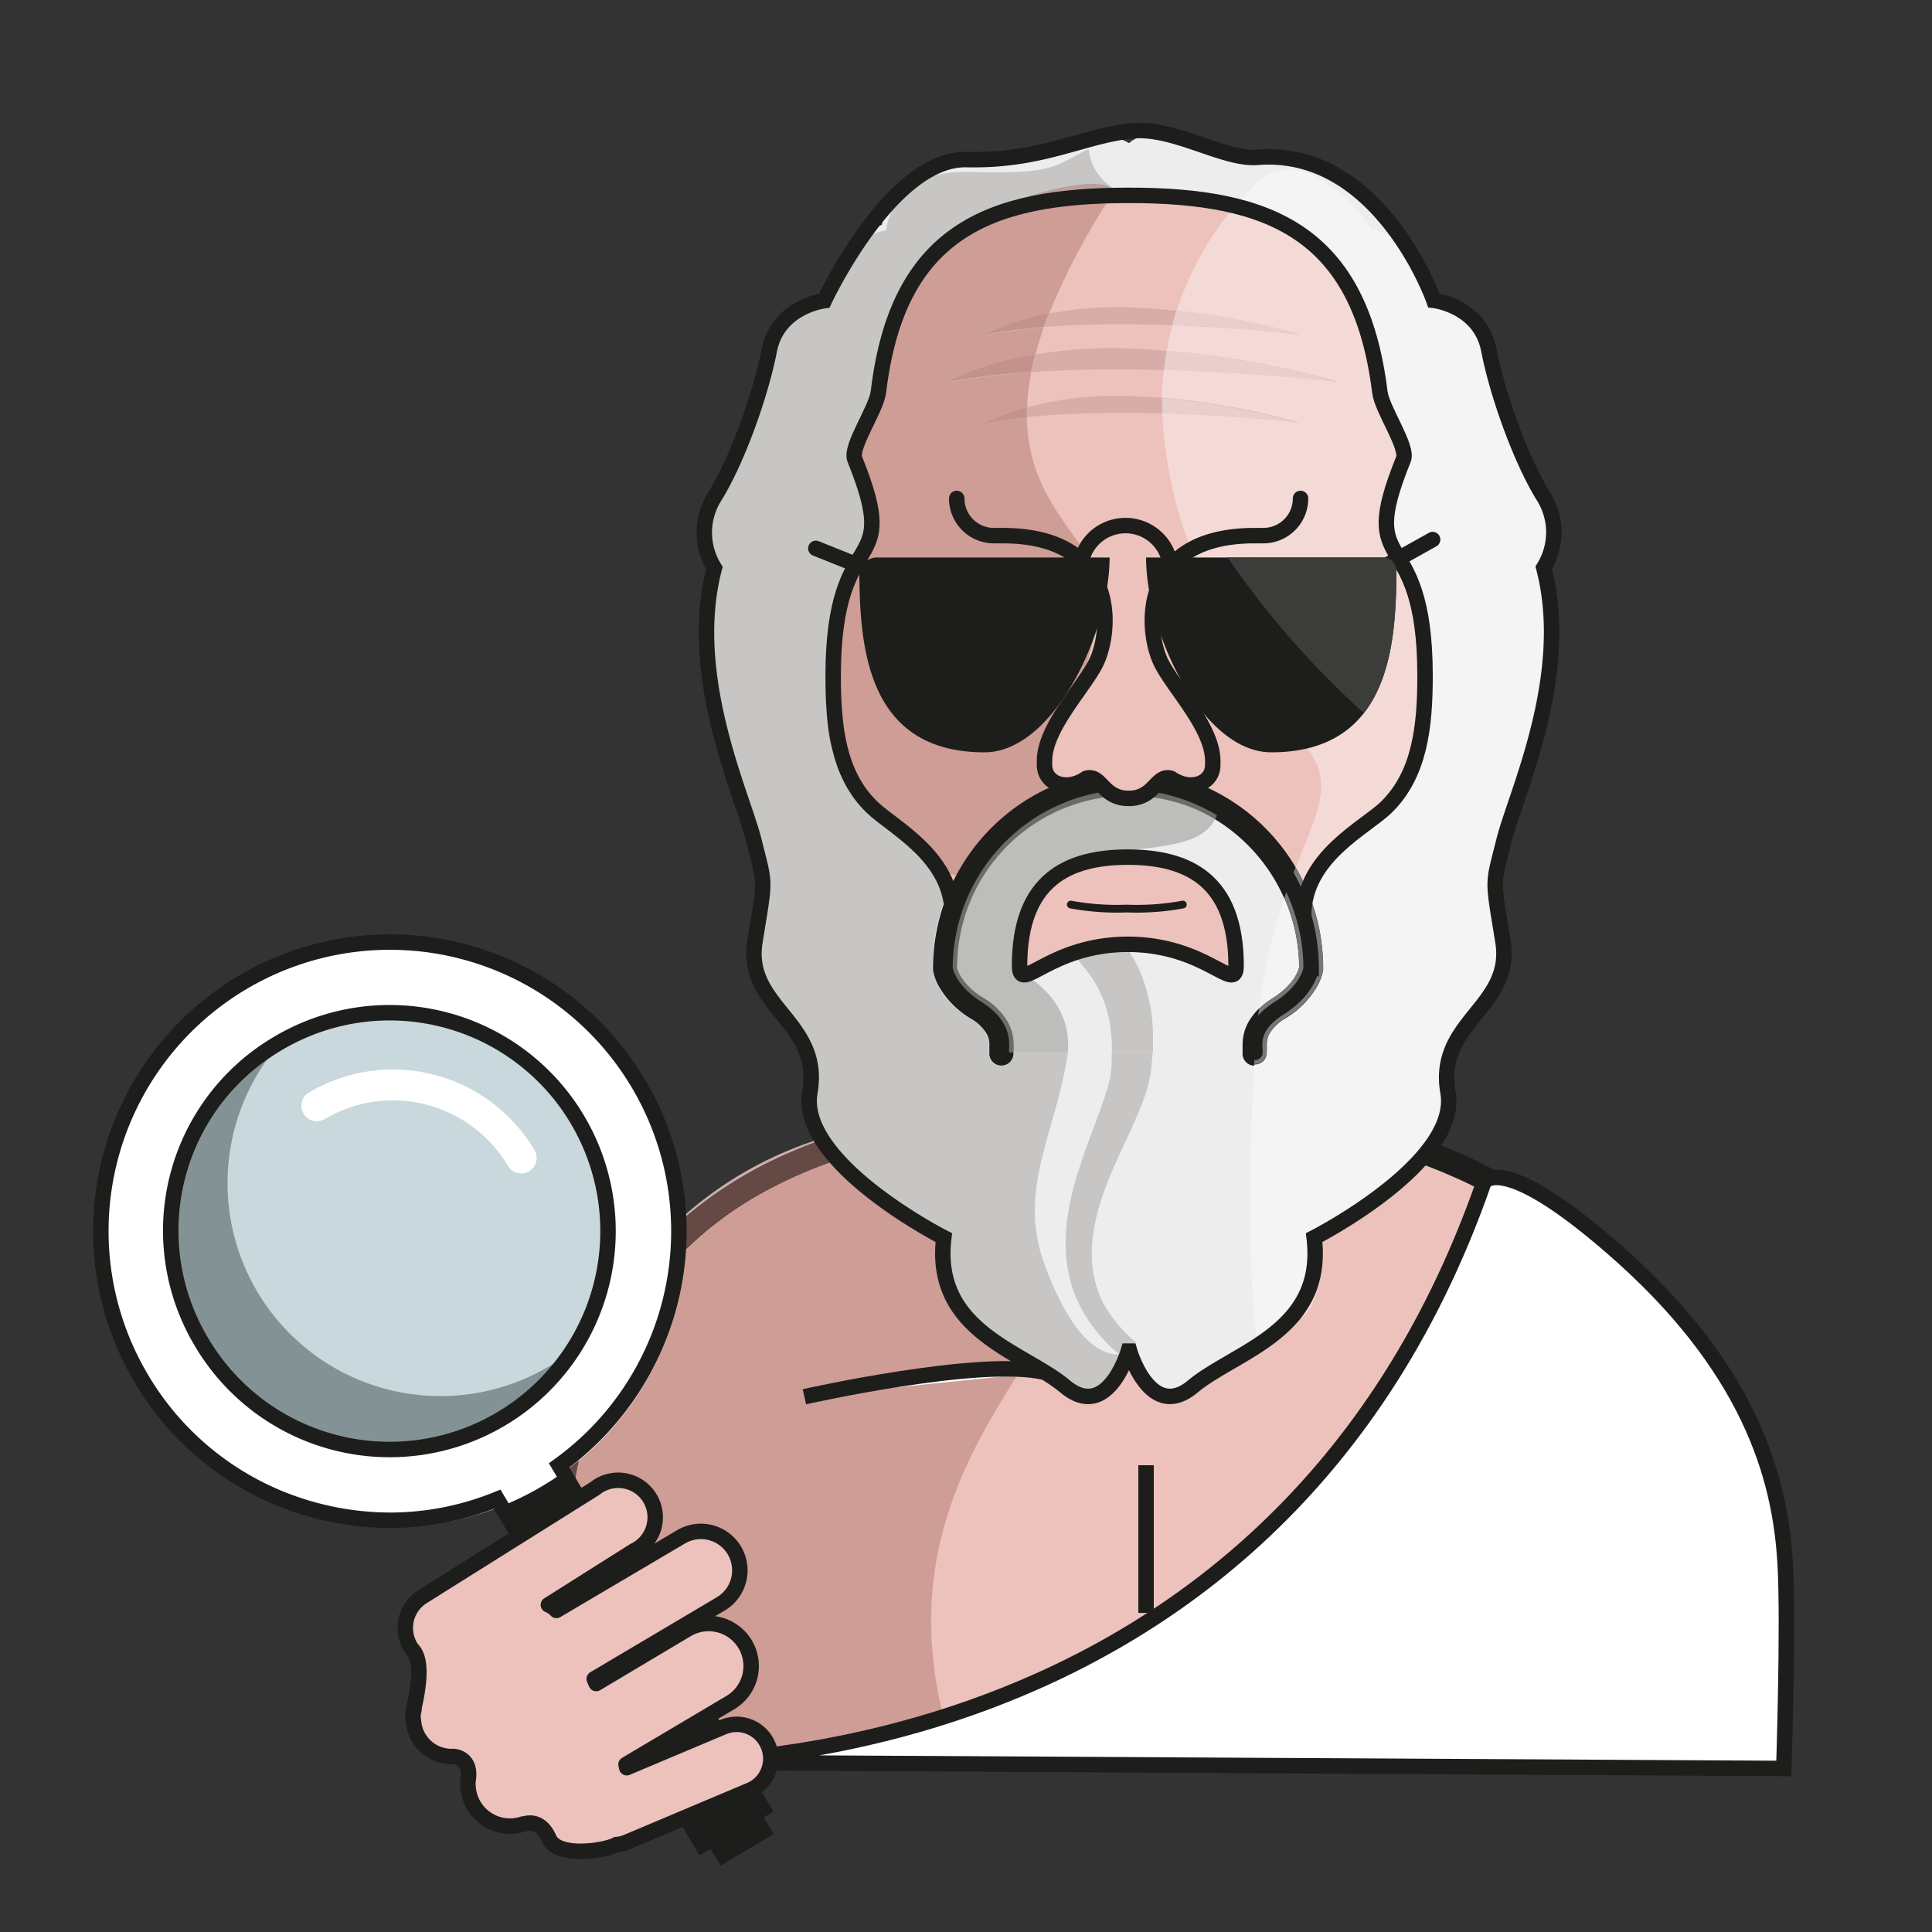 <svg xmlns="http://www.w3.org/2000/svg" width="250" height="250" viewBox="0 0 250 250"><rect x="0" y="0" width="250" height="250" fill="#333333" stroke="none"/><defs><style>.cls-1{fill:#edc2bc;}.cls-2{fill:#1d1e1b;}.cls-3{fill:#ce9d95;}.cls-4{fill:#c8afad;}.cls-5{fill:#654944;}.cls-6{fill:#ededed;}.cls-7{fill:#c6b0ac;}.cls-8{fill:#c7c6c5;}.cls-9{fill:#d8ada9;}.cls-10{fill:#bb9f9a;}.cls-11{fill:#c3928c;}.cls-12{fill:#fff;}.cls-13,.cls-19,.cls-24,.cls-26,.cls-28,.cls-29{fill:none;}.cls-13,.cls-19,.cls-24,.cls-28,.cls-29{stroke:#1d1e1b;}.cls-13,.cls-19,.cls-26{stroke-linecap:round;}.cls-13,.cls-19,.cls-24,.cls-26,.cls-28{stroke-miterlimit:10;}.cls-14{fill:#9d9d9c;}.cls-15{fill:#bdbdbb;}.cls-16{fill:#6b6b69;}.cls-17{fill:#b2a6a3;}.cls-18{fill:#b2b2b1;}.cls-19,.cls-28,.cls-29{stroke-width:2px;}.cls-20{fill:#f4dad7;}.cls-21{fill:#f4f4f4;}.cls-22{fill:#e9cfcc;}.cls-23{fill:#777776;}.cls-24{stroke-width:8px;}.cls-25{fill:#c8d8dc;}.cls-26{stroke:#fff;stroke-width:4px;}.cls-27{fill:#839295;}.cls-29{stroke-linejoin:round;}.cls-30{fill:#3c3c3b;}</style></defs><g id="Livello_2" data-name="Livello 2"><path class="cls-1" d="M70.8,228c0-41.24,0-84.55,74.67-84.55s74.68,43.31,74.68,84.55H70.8"/><path class="cls-2" d="M72.36,228c0-10.31,0-20.69,1.15-30.42a77,77,0,0,1,5-20.5,44.61,44.61,0,0,1,20.77-23c10.54-5.68,25.37-9.09,46.21-9.08,18.52,0,32.31,2.69,42.54,7.27a46.63,46.63,0,0,1,17.64,13.22c6.41,7.92,9.66,17.7,11.3,28.46s1.64,22.45,1.64,34h3.12c0-10.31,0-20.8-1.18-30.79a80.09,80.09,0,0,0-5.19-21.32,47.73,47.73,0,0,0-22.18-24.54c-11.16-6-26.52-9.46-47.69-9.46-18.81,0-33,2.72-43.81,7.55a49.7,49.7,0,0,0-18.78,14.1C76,172,72.6,182.37,70.92,193.44S69.24,216.35,69.24,228h3.12"/><path class="cls-3" d="M123.8,228H72.36c0-10.31,0-20.69,1.15-30.42.35-2.92.79-5.78,1.37-8.56a37.58,37.58,0,0,0,9-10.81,38.06,38.06,0,0,0,4.75-16.41A46.61,46.61,0,0,1,99.26,154a60.43,60.43,0,0,1,9.12-3.95c5.11,5.69,13.77,10.1,13.77,10.1a16.2,16.2,0,0,0-.13,2c0,7.61,5.68,11,10.76,13.94-6.84,11.13-17.83,26.6-9,51.78"/><path class="cls-4" d="M88.66,157.53c0-.12,0-.23,0-.35a48.43,48.43,0,0,1,17.64-9.86l.1.17q-2.46.88-4.72,1.9a53.11,53.11,0,0,0-13,8.14"/><path class="cls-5" d="M88.67,161.75c0-.7,0-1.39,0-2.09s0-1.42-.06-2.13a53.11,53.11,0,0,1,13-8.14q2.27-1,4.72-1.9a19,19,0,0,0,2,2.6A60.43,60.43,0,0,0,99.26,154a46.61,46.61,0,0,0-10.59,7.71M72.36,228H70.8c0-12.67,0-25.54,1.86-37.29.77-.54,1.51-1.1,2.23-1.69-.58,2.78-1,5.64-1.38,8.56-1.15,9.73-1.16,20.11-1.15,30.42"/><path class="cls-6" d="M146.18,18.43a6.53,6.53,0,0,1,6.94-.48c3.74,2.06,4.42,2.88,14.21,2.65s10.94,7.93,10.94,7.93c5.27.69,7.27,10.34,7.27,10.34s6,.69,7.11,6.42,4.13,14.22,7.11,19a8.71,8.71,0,0,1,0,9.18c3.67,14-3.67,29.35-5.15,35.32s-1.5,4.58-.13,13.07-8.71,10.32-7.11,19.49-17.32,18.81-17.32,18.81c1.48,12.15-10.2,14.67-15.7,19.26s-8.17-4.59-8.17-4.59H146s-2.67,9.18-8.17,4.59-17.18-7.11-15.7-19.26c0,0-18.93-9.63-17.33-18.81s-8.48-11-7.11-19.49,1.35-7.11-.13-13.07S88.77,87.49,92.44,73.5a8.71,8.71,0,0,1,0-9.18c3-4.81,6-13.3,7.11-19s7.11-6.42,7.11-6.42,2.18-9.09,7.45-9.78c0,0,1.23-7.48,11-8.48,9.33-1,10.46-.08,14.19-2.14a6.69,6.69,0,0,1,6.75,0h.16"/><path class="cls-7" d="M138,179.56l-.11-.09.11.09m2.84,1.18c3.08,0,4.77-4.58,5.13-5.65-.36,1.07-2,5.64-5.13,5.65m0,0h0"/><path class="cls-8" d="M140.81,180.74h0a4.67,4.67,0,0,1-2.82-1.18l-.11-.09,0,0a38.68,38.68,0,0,0-5.07-3.28c-5.08-3-10.76-6.33-10.76-13.94a16.2,16.2,0,0,1,.13-2s-8.66-4.41-13.77-10.1a19,19,0,0,1-2-2.6,9.47,9.47,0,0,1-1.65-5,7.27,7.27,0,0,1,.09-1.13,11.07,11.07,0,0,0,.18-1.92c0-7-7.41-9.39-7.42-16a9.65,9.65,0,0,1,.13-1.56,57,57,0,0,0,1-7.36c0-1.52-.38-2.65-1.14-5.71-1.18-4.8-6.17-15.69-6.16-27a32.41,32.41,0,0,1,1-8.27,9,9,0,0,1-1.33-4.65,8.47,8.47,0,0,1,1.33-4.53c3-4.81,6-13.3,7.11-19s7.11-6.42,7.11-6.42,2.75-8.49,8-9.18c0,0,.59-7.57,10-7.57h.42c1.42,0,2.65.05,3.74.05,6.4,0,7.61-.62,10.8-2.38a12.66,12.66,0,0,1,1.24-.6c.34,2.49,1.77,4.8,5.32,6.08H146c-.78,0-1.55,0-2.3,0,.64-1-.38-1.51-2.36-1.51-6.13,0-21.48,5-24.88,15.81a34.55,34.55,0,0,0-2.15,7.06c-1.16,3.85-2,6.77-2.6,8.83-.77,1.63-1.41,3.15-1.1,3.92,1.88,4.64,2.38,7.2,2.17,9v0c-1.22,3.19-5,8.79-5,14.84s-2.92,12.13,2.48,17.79a13.78,13.78,0,0,0,2.48,3.31,24.12,24.12,0,0,0,2.09,1.72,39.54,39.54,0,0,0,6.33,6,11.92,11.92,0,0,1,1.52,3.1,25.64,25.64,0,0,0-2,10.08v.1l0,.11a6.52,6.52,0,0,0,.84,2.23,11.7,11.7,0,0,0,4,4,5.7,5.7,0,0,1,2.11,2,2.75,2.75,0,0,1,.34,1.42c0,.3,0,.57,0,1a1.56,1.56,0,1,0,3.11,0h7.11c-1.58,10.52-6.58,17.71-3.05,27.33,3.69,10.1,7.46,11.72,9.5,11.72h.16l.63.52.53-.66c-.36,1.07-2,5.64-5.13,5.65h0"/><path class="cls-7" d="M146.08,174.92l0,0h.06l-.1,0"/><path class="cls-1" d="M168.69,118.52c0-7.7,8-11.41,10.71-14.08,4.36-4.26,5-10.55,5-17,0-20.26-9.07-12.5-2.8-28,.65-1.6-2.78-6.43-3.05-8.72C176,30.06,164.32,25.28,146.18,25.28H146c-18.15,0-29.86,4.78-32.33,25.42-.28,2.29-3.7,7.12-3.06,8.72,6.27,15.52-2.77,7.76-2.8,28,0,6.45.61,12.74,5,17,2.72,2.67,10.45,6.38,10.42,14.08h45.48"/><path class="cls-9" d="M127.48,43.29s6.65-3.79,18.33-3.53a95.55,95.55,0,0,1,22.42,3.53s-25-3-40.75,0"/><path class="cls-9" d="M127.48,54.76s6.65-3.8,18.33-3.53a95,95,0,0,1,22.42,3.53s-25-3-40.75,0"/><path class="cls-9" d="M122.51,49.45s8.28-4.71,22.8-4.38a118.54,118.54,0,0,1,27.88,4.38s-31.09-3.7-50.68,0"/><path class="cls-10" d="M116.48,39.61c3.4-10.85,18.75-15.81,24.88-15.81,2,0,3,.51,2.36,1.51-13.11.32-22.57,3.56-27.24,14.3M111.73,55.5c.59-2.06,1.44-5,2.6-8.83-.26,1.27-.47,2.61-.64,4a20.62,20.62,0,0,1-2,4.8m-1.42,45.63c-5.4-5.66-2.45-11.74-2.48-17.79s3.74-11.65,5-14.84v0c-.5,4.33-5,4.77-5,19,0,4.94.35,9.78,2.48,13.69m10.9,11a40,40,0,0,1-6.33-6,27.05,27.05,0,0,1,6.33,6"/><path class="cls-3" d="M123.68,113.27a6.38,6.38,0,0,1-2.47-1.11,27.05,27.05,0,0,0-6.33-6c-1.57-1.73-3.13-3.51-4.56-5v0c-2.13-3.91-2.48-8.75-2.48-13.69,0-14.2,4.47-14.64,5-19,1.19-3.2-2.17-9-2.17-9s.33-1.25,1.1-3.92a20.62,20.62,0,0,0,2-4.8c.17-1.42.38-2.76.64-4q.93-3.09,2.13-7a.64.64,0,0,1,0-.07c4.67-10.74,14.14-14,27.24-14.3a89.56,89.56,0,0,0-8.07,15.29,29.55,29.55,0,0,0-8.17,2.69,69.53,69.53,0,0,1,7.53-1c-.44,1.24-.8,2.43-1.1,3.56a38.26,38.26,0,0,0-11.4,3.57,92.61,92.61,0,0,1,10.88-1.31,29.44,29.44,0,0,0-.55,4.59,25.67,25.67,0,0,0-5.36,2c1.69-.31,3.48-.57,5.34-.76.19,13.29,11.32,17.11,9.45,25.14-3,12.88-4.69,16.72-5.9,22,0,.19-.08.37-.13.54a25.82,25.82,0,0,0-12.56,11.58"/><path class="cls-11" d="M127.48,43.29a29.55,29.55,0,0,1,8.17-2.69c-.23.59-.44,1.16-.64,1.72a69.53,69.53,0,0,0-7.53,1"/><path class="cls-11" d="M127.48,54.76a25,25,0,0,1,5.36-2c0,.43,0,.85,0,1.26-1.86.19-3.65.45-5.34.77"/><path class="cls-11" d="M122.51,49.45a38.26,38.26,0,0,1,11.4-3.57c-.2.78-.38,1.53-.52,2.26a92.61,92.61,0,0,0-10.88,1.31"/><path class="cls-12" d="M137.39,81.28a17.73,17.73,0,0,1-8,2c-4.82,0-6.34-2.22-6.34-2.22a7.68,7.68,0,0,1,6.34-3.59,10.71,10.71,0,0,1,8,3.82"/><path class="cls-13" d="M137.39,81.28a17.73,17.73,0,0,1-8,2c-4.82,0-6.34-2.22-6.34-2.22a7.68,7.68,0,0,1,6.34-3.59A10.71,10.71,0,0,1,137.39,81.28Z"/><path class="cls-13" d="M120.89,83.34s2.58,3.44,8.55,3.44,8.77-2.52,8.77-2.52"/><path class="cls-13" d="M138.13,77.65S132.07,69,123,75.3"/><path class="cls-2" d="M154.5,78.1l0,0a12.13,12.13,0,0,1,2.38-2.33,9.22,9.22,0,0,1,5.52-2,10.61,10.61,0,0,1,6.11,2.17.77.77,0,0,0,1.08-.19.78.78,0,0,0-.19-1.09,12.14,12.14,0,0,0-7-2.45,10.92,10.92,0,0,0-6.75,2.5,12.88,12.88,0,0,0-2.45,2.49.78.78,0,0,0,.19,1.09.79.79,0,0,0,1.09-.19"/><path class="cls-6" d="M162.39,136.18c0-1-.62-3.36,3.14-5.73s4.13-5.11,4.13-5.11a24.19,24.19,0,0,0-24.19-24.19h1a24.19,24.19,0,0,0-24.19,24.19s.37,2.74,4.13,5.11,3.14,4.74,3.14,5.73h32.88"/><path class="cls-2" d="M163.94,136.18c0-.39,0-.66,0-1a2.75,2.75,0,0,1,.34-1.42,5.7,5.7,0,0,1,2.11-2,11.7,11.7,0,0,0,4-4,6.52,6.52,0,0,0,.84-2.23l0-.11v-.1a25.75,25.75,0,0,0-25.75-25.75v3.12h1V99.59a25.75,25.75,0,0,0-25.75,25.75v.1l0,.11a6.52,6.52,0,0,0,.84,2.23,11.7,11.7,0,0,0,4,4,5.7,5.7,0,0,1,2.11,2,2.75,2.75,0,0,1,.34,1.42c0,.3,0,.57,0,1a1.56,1.56,0,1,0,3.11,0c0-.09,0-.47,0-1a6,6,0,0,0-.71-2.9,8.89,8.89,0,0,0-3.2-3.19,8.42,8.42,0,0,1-3-2.9,5.48,5.48,0,0,1-.41-.9l0-.2h0l-1.54.21h1.56a22.64,22.64,0,0,1,22.63-22.63V99.59h-1v3.12a22.64,22.64,0,0,1,22.63,22.63h1.56l-1.54-.21h0c-.07.25-.51,2.16-3.41,4a8.69,8.69,0,0,0-3.19,3.19,6,6,0,0,0-.72,2.9c0,.49,0,.87,0,1a1.56,1.56,0,1,0,3.11,0"/><path class="cls-14" d="M145.47,101.15c.17,0,.32,0,.48,0s.32,0,.48,0h-1"/><path class="cls-15" d="M138.17,136.18h-7.1c0-.09,0-.47,0-1a6,6,0,0,0-.71-2.9,8.89,8.89,0,0,0-3.2-3.19,8.42,8.42,0,0,1-3-2.9,5.48,5.48,0,0,1-.41-.9l0-.15A21.91,21.91,0,0,1,157.22,106a2.8,2.8,0,0,1-.32.56c-1.42,1.93-3.68,2.81-11.09,3.48s-8.6,3.21-11.32,5.4-1.91,10.71-1.91,10.71,6.22,3.1,5.59,10"/><path class="cls-16" d="M131.07,136.18h-1.56c0-1,.62-3.36-3.14-5.73s-4.13-5.11-4.13-5.11A24.18,24.18,0,0,1,146,101.17a27.76,27.76,0,0,1,11.73,3.29,6.78,6.78,0,0,1-.46,1.53,22.21,22.21,0,0,0-33.42,19.19l0,.15a5.48,5.48,0,0,0,.41.9,8.42,8.42,0,0,0,3,2.9,8.69,8.69,0,0,1,3.19,3.19,6,6,0,0,1,.72,2.9c0,.49,0,.87,0,1"/><path class="cls-12" d="M154.81,81.28a17.67,17.67,0,0,0,8,2c4.83,0,6.35-2.22,6.35-2.22a7.69,7.69,0,0,0-6.35-3.59,10.68,10.68,0,0,0-8,3.82"/><path class="cls-2" d="M154.81,81.28l-.39.68a18.48,18.48,0,0,0,8.41,2.09,10.82,10.82,0,0,0,5.37-1.21,4.86,4.86,0,0,0,1.62-1.35l.28-.4-.25-.43a8.42,8.42,0,0,0-1.73-2,8.07,8.07,0,0,0-5.29-2,11.08,11.08,0,0,0-6.38,2,10.55,10.55,0,0,0-2.26,2.08l-.54.7.77.45.39-.68.62.47,0,0a9.85,9.85,0,0,1,7.38-3.49,6.45,6.45,0,0,1,4.28,1.61A7,7,0,0,1,168.17,81a3,3,0,0,1,.26.36l.06.09v0l.68-.39-.64-.44.37.25-.37-.26h0l.37.25-.37-.26-.06.07c-.31.34-1.76,1.81-5.65,1.82a17.19,17.19,0,0,1-5.47-.95c-.68-.24-1.23-.48-1.61-.65l-.42-.21-.11-.06,0,0-.39.68.62.47-.62-.47"/><path class="cls-2" d="M170.75,83.1l.06,0-.06,0h0l.06,0-.06,0c-.08.09-2.45,3.12-7.92,3.13a15.89,15.89,0,0,1-6.31-1.2,11,11,0,0,1-1.5-.8l-.35-.25-.08-.07h0l-.08.09.08-.09h0l-.08.09.08-.09a.78.78,0,1,0-1,1.16c.1.09,3.1,2.73,9.29,2.72A12.93,12.93,0,0,0,169.75,86,8.44,8.44,0,0,0,172,84a.78.78,0,0,0-1.25-.93"/><path class="cls-13" d="M129.66,80.61a2.19,2.19,0,1,1-2.18-2.18A2.19,2.19,0,0,1,129.66,80.61Z"/><path class="cls-2" d="M162.08,80.61h-.78a1.4,1.4,0,1,1-1.4-1.4,1.4,1.4,0,0,1,1.4,1.4h1.56a3,3,0,1,0-3,3,3,3,0,0,0,3-3h-.78"/><path class="cls-7" d="M146,175l0-.09h0l0,.09m0,.13c0-.05,0-.09,0-.13l.09,0-.13.17"/><path class="cls-8" d="M144.79,175.23A21,21,0,0,1,140.3,170a17.35,17.35,0,0,1-2.35-7.57c-.39-5.36,1.32-10.38,3-15,.85-2.3,1.75-4.56,2.37-6.7a12.49,12.49,0,0,0,.53-3l0-1.53h5.3l-.16,1.94a17.18,17.18,0,0,1-1,4.11c-.91,2.47-2,4.66-3,6.86-2,4.34-3.73,8.72-3.71,13.16a14.24,14.24,0,0,0,1.48,6.36,18.11,18.11,0,0,0,4.25,5.08l-.93,1.17H146l0,.1a3.49,3.49,0,0,1-1.2.27"/><path class="cls-17" d="M146,175.09c0-.05,0-.09,0-.13s0,.08,0,.13"/><path class="cls-18" d="M145.42,175.75l-.63-.52A3.49,3.49,0,0,0,146,175s0,.08,0,.13l-.53.66"/><path class="cls-17" d="M146,175l0-.09h.1l0,0-.09,0"/><path class="cls-8" d="M149.18,136.18h-5.3V136c0-.55,0-1.11-.06-1.65a16.16,16.16,0,0,0-1.48-6,14.94,14.94,0,0,0-1.61-2.59c-.65-.86-1.43-1.71-2.3-2.88l5.07-3.53c1.11,1.64,3.07,4,4.13,6.64a21.93,21.93,0,0,1,1.57,8.16c0,.67,0,1.33,0,2v0"/><path class="cls-1" d="M145.88,122.19c10.26,0,14.07,6.54,14.07,2.79,0-11.19-6.3-14.07-14.07-14.07H146c-7.77,0-14.07,2.88-14.07,14.07,0,3.75,3.81-2.79,14.07-2.79"/><path class="cls-19" d="M145.88,122.19c10.26,0,14.07,6.54,14.07,2.79,0-11.19-6.3-14.07-14.07-14.07H146c-7.77,0-14.07,2.88-14.07,14.07,0,3.75,3.81-2.79,14.07-2.79"/><path class="cls-13" d="M153.06,117.05a32.88,32.88,0,0,1-7.18.52h-.14a32.88,32.88,0,0,1-7.18-.52"/><path class="cls-20" d="M165.18,172.37a12.71,12.71,0,0,0,4.87-12.18c1.2,9.86-.68,9.79-4.87,12.18"/><path class="cls-21" d="M162.87,173.84c-1-2.63-1.53-19.48-.58-36.1h.1a1.55,1.55,0,0,0,1.55-1.56c0-.39,0-.66,0-1a2.75,2.75,0,0,1,.34-1.42,5.7,5.7,0,0,1,2.11-2,11.7,11.7,0,0,0,4-4,6.52,6.52,0,0,0,.84-2.23l0-.11v-.1a25.67,25.67,0,0,0-2-10c1.79-5.57,7.92-8.59,10.22-10.85,4.36-4.26,5-10.55,5-17,0-20.26-9.06-12.5-2.8-28,.65-1.6-2.78-6.43-3.05-8.72-1.79-14.89-8.38-21.53-18.74-24.07.76-.92,1.53-1.79,2.31-2.6a6.14,6.14,0,0,1,4.56-2.15c5.55,0,10.87,7.81,10.87,7.81,5.28.69,8,9.18,8,9.18s6,.69,7.11,6.42,4.13,14.22,7.11,19a8.48,8.48,0,0,1,1.32,4.52,9,9,0,0,1-1.32,4.65,32.85,32.85,0,0,1,1,8.27c0,11.36-5,22.25-6.16,27.05-.76,3.06-1.13,4.19-1.13,5.71a56.29,56.29,0,0,0,1,7.36,9.56,9.56,0,0,1,.13,1.56c0,6.62-7.41,9-7.41,16a11,11,0,0,0,.17,1.93,6.17,6.17,0,0,1,.1,1.13,9.79,9.79,0,0,1-1.9,5.35,20.27,20.27,0,0,1-2.06,2.56c-5.14,5.53-13.46,9.77-13.46,9.77a12.69,12.69,0,0,1-4.88,12.18,25.14,25.14,0,0,0-2.3,1.47"/><path class="cls-20" d="M169.18,115.29a25.41,25.41,0,0,0-1.53-3c2.83-7.23,5-10.84,1.53-15.42q-3.59-4.68-6.4-9h.06A13,13,0,0,0,169.75,86,8.44,8.44,0,0,0,172,84a.77.77,0,0,0-.16-1.09.8.8,0,0,0-.46-.16.79.79,0,0,0-.63.32c-.1.11-2.47,3.12-7.92,3.13q-.54,0-1.05,0c-.49-.79-1-1.56-1.41-2.33a17.45,17.45,0,0,0,2.46.18h0a10.8,10.8,0,0,0,5.36-1.21,4.86,4.86,0,0,0,1.62-1.35l.28-.4-.25-.43a8.42,8.42,0,0,0-1.73-2,8.07,8.07,0,0,0-5.28-2h0a10.9,10.9,0,0,0-5.54,1.52c-.34-.68-.66-1.35-1-2a6.9,6.9,0,0,1,.58-.46,9.22,9.22,0,0,1,5.52-2h0a10.61,10.61,0,0,1,6.11,2.17.82.82,0,0,0,.44.14.78.78,0,0,0,.45-1.42,12.19,12.19,0,0,0-7-2.45h0a10.92,10.92,0,0,0-6.75,2.5h0a56.58,56.58,0,0,1-5.25-21.21c9.82.29,17.83,1.24,17.83,1.24a97.12,97.12,0,0,0-17.84-3.26c0-1.24.1-2.43.22-3.6,12.39.35,22.59,1.56,22.59,1.56A120.7,120.7,0,0,0,151,45.38c.2-1.13.44-2.23.72-3.29,9.22.32,16.55,1.2,16.55,1.2a96.49,96.49,0,0,0-16-3.1,41.08,41.08,0,0,1,7.53-13.56c10.36,2.54,16.95,9.18,18.74,24.07.27,2.29,3.7,7.12,3.05,8.72-6.27,15.52,2.78,7.76,2.8,28,0,6.45-.6,12.74-5,17-2.3,2.26-8.43,5.28-10.22,10.85"/><path class="cls-22" d="M168.23,43.29s-7.33-.88-16.55-1.21c.17-.64.36-1.27.56-1.89a96.49,96.49,0,0,1,16,3.1"/><path class="cls-22" d="M168.23,54.76s-8-1-17.83-1.25c0-.68,0-1.36,0-2a96.86,96.86,0,0,1,17.84,3.28"/><path class="cls-22" d="M173.19,49.45S163,48.24,150.61,47.89c.1-.85.21-1.69.35-2.51a120.26,120.26,0,0,1,22.23,4.07"/><path class="cls-23" d="M156.32,76.19c-.23-.49-.45-1-.67-1.47h0a10.92,10.92,0,0,1,6.75-2.5h0a12.19,12.19,0,0,1,7,2.45.78.78,0,0,1-.45,1.42.82.82,0,0,1-.44-.14,10.61,10.61,0,0,0-6.11-2.17h0a9.29,9.29,0,0,0-5.52,2,6.9,6.9,0,0,0-.58.46"/><path class="cls-21" d="M162.93,130.5a72,72,0,0,1,3.26-14.28,22.48,22.48,0,0,1,1.91,9c-.11.39-.64,2.2-3.4,3.95a10.54,10.54,0,0,0-1.77,1.37"/><path class="cls-23" d="M168.15,125.13h0m0,0h0m1.51.21h0m-7.27,12.4h-.1c0-.52.06-1,.1-1.56.12-2,.31-3.91.54-5.68a10.54,10.54,0,0,1,1.77-1.37c2.76-1.75,3.29-3.56,3.4-3.95a22.48,22.48,0,0,0-1.91-9c.49-1.44,1-2.76,1.46-4a25.81,25.81,0,0,1,3.57,13.09v.1l0,.11a6.52,6.52,0,0,1-.84,2.23,11.7,11.7,0,0,1-4,4,5.7,5.7,0,0,0-2.11,2,2.75,2.75,0,0,0-.34,1.42c0,.3,0,.57,0,1a1.55,1.55,0,0,1-1.55,1.56"/><path class="cls-12" d="M162.83,82.49l-.64,0a2.88,2.88,0,0,0,.67-1.86,2.93,2.93,0,0,0-1.11-2.31,9.51,9.51,0,0,1,1.08-.06,6.45,6.45,0,0,1,4.28,1.61A7,7,0,0,1,168.17,81h0c-.64.54-2.19,1.51-5.35,1.52"/><path class="cls-23" d="M162.84,84.05h0a17.45,17.45,0,0,1-2.46-.18l-.18-.32a2.88,2.88,0,0,0,2-1.08l.64,0c3.16,0,4.71-1,5.35-1.52h0a7,7,0,0,0-1.06-1.12,6.45,6.45,0,0,0-4.28-1.61,9.51,9.51,0,0,0-1.08.06,2.91,2.91,0,0,0-1.85-.65,3,3,0,0,0-2.32,1.12c-.1-.19-.2-.38-.29-.57a10.9,10.9,0,0,1,5.54-1.52h0a8.07,8.07,0,0,1,5.28,2,8.42,8.42,0,0,1,1.73,2l.25.43-.28.4a4.86,4.86,0,0,1-1.62,1.35,10.8,10.8,0,0,1-5.36,1.21"/><path class="cls-23" d="M170.81,83.14h0m0,0h0m-8,4.64h-.06l-1-1.58q.51,0,1.05,0c5.45,0,7.82-3,7.92-3.13h0a.78.78,0,0,1,.63-.31.79.79,0,0,1,.46.15A.77.77,0,0,1,172,84,8.44,8.44,0,0,1,169.75,86a13,13,0,0,1-6.91,1.83"/><path class="cls-12" d="M159.9,82a1.42,1.42,0,0,1-.69-.18c-.25-.44-.48-.87-.71-1.3A1.4,1.4,0,1,1,159.9,82"/><path class="cls-23" d="M162.86,80.61h0m-2.67,2.94c-.34-.58-.67-1.15-1-1.72a1.49,1.49,0,0,0,.7.18,1.41,1.41,0,1,0-1.4-1.48c-.32-.59-.63-1.18-.92-1.76a3,3,0,1,1,4.62,3.71,3,3,0,0,1-2,1.07"/><path class="cls-19" d="M162.72,20.36c15.87-1.26,22.82,18.51,22.82,18.51s6,.69,7.11,6.42,4.13,14.22,7.11,19a8.7,8.7,0,0,1,0,9.17c3.67,14-3.67,29.35-5.15,35.32s-1.5,4.58-.13,13.07-8.71,10.32-7.11,19.49-17.32,18.81-17.32,18.81c1.48,12.15-10.2,14.68-15.7,19.26s-8.17-4.58-8.17-4.58H146s-2.67,9.17-8.17,4.58-17.18-7.11-15.7-19.26c0,0-18.93-9.63-17.33-18.81s-8.48-11-7.11-19.49,1.35-7.11-.13-13.07S88.77,87.49,92.44,73.5a8.7,8.7,0,0,1,0-9.17c3-4.82,6-13.31,7.11-19s7.11-6.42,7.11-6.42,8.63-18.49,18.42-18.26,15.09-3.1,21.35-3.71C151.9,16.38,158.31,20.71,162.72,20.36Z"/><path class="cls-19" d="M168.69,118.52c0-7.7,8-11.41,10.71-14.08,4.36-4.26,5-10.55,5-17,0-20.26-9.07-12.5-2.8-28,.65-1.6-2.78-6.43-3.05-8.72C176,30.06,164.32,25.28,146.18,25.28H146c-18.14,0-29.86,4.78-32.33,25.42-.28,2.29-3.71,7.12-3.06,8.72,6.27,15.52-2.77,7.76-2.8,28,0,6.45.61,12.74,5,17,2.72,2.67,10.45,6.38,10.42,14.08"/><path class="cls-19" d="M162.39,136.18c0-1-.62-3.36,3.14-5.73s4.13-5.11,4.13-5.11a24.19,24.19,0,0,0-24.19-24.19h1a24.19,24.19,0,0,0-24.19,24.19s.37,2.74,4.13,5.11,3.14,4.74,3.14,5.73"/><path class="cls-1" d="M150.91,87q-1.09,0-2.22,0c-2.53,0-5-.11-7.41-.29-2,3.27-6.12,7.83-6.12,11.72l0,.52c0,2.39,2.84,3.49,5.39,1.74,1.92-.57,2.09,2.49,5.33,2.59h.33c3.24-.1,3.41-3.16,5.33-2.59,2.55,1.75,5.39.65,5.39-1.74l0-.52c0-3.79-3.91-8.21-6-11.46"/><path class="cls-19" d="M123.8,64.5a4.81,4.81,0,0,0,4.81,4.81h1.12c14.47,0,14.25,11.32,12.31,16-1.36,3.26-6.88,8.65-6.88,13.15l0,.52c0,2.39,2.84,3.49,5.39,1.74,1.92-.57,2.09,2.49,5.33,2.59h.33c3.24-.1,3.41-3.16,5.33-2.59,2.55,1.75,5.39.65,5.39-1.74l0-.52c0-4.5-5.52-9.89-6.88-13.15-1.94-4.66-2.16-16,12.31-16h1.12a4.81,4.81,0,0,0,4.81-4.81"/><line class="cls-24" x1="66.64" y1="188.73" x2="96.67" y2="239.37"/><path class="cls-25" d="M79.4,142.74a33.21,33.21,0,1,1-45.51-11.62A33.23,33.23,0,0,1,79.4,142.74"/><path class="cls-12" d="M79.4,142.74l-4,2.39a28.41,28.41,0,0,1,4,14.53,28.75,28.75,0,0,1-3.62,14,28.57,28.57,0,0,1-24.89,14.63,28.54,28.54,0,0,1-24.94-42.47A28.57,28.57,0,0,1,50.8,131.14a28.75,28.75,0,0,1,14,3.62,28.46,28.46,0,0,1,10.63,10.37l4-2.39,4-2.38a37.92,37.92,0,1,0,5.3,19.3,37.75,37.75,0,0,0-5.3-19.3l-4,2.38"/><path class="cls-26" d="M41,143.09a19.3,19.3,0,0,1,26.44,6.75"/><path class="cls-27" d="M50.64,187.07a27.56,27.56,0,0,1-16.06-50,27.56,27.56,0,0,0,36.48,39.73c.69-.41,1.34-.86,2-1.32a27.5,27.5,0,0,1-22.4,11.56"/><path class="cls-19" d="M18.28,178.38A37.18,37.18,0,0,0,41.2,195.54a37.64,37.64,0,0,0,9.56,1.18A36.9,36.9,0,0,0,64.34,194l26.52,44.72,7.86-4.66L72.35,189.62a37.4,37.4,0,1,0-54.07-11.24ZM36,135a28.26,28.26,0,1,1-9.89,38.72A28.09,28.09,0,0,1,36,135Z"/><path class="cls-12" d="M80.24,228s83.38,6.41,111.77-75c0,0,2.35-4.35,18,9.68,17.35,15.6,20.46,29.91,21,39.86.43,7.92-.19,26.3-.19,26.3Z"/><path class="cls-28" d="M80.24,228s83.38,6.41,111.77-75c0,0,2.35-4.35,18,9.68,17.35,15.6,20.46,29.91,21,39.86.43,7.92-.19,26.3-.19,26.3Z"/><path class="cls-1" d="M99.39,225.84a4.42,4.42,0,0,0-5.8-2.36L81.1,228.74l-.09-.42,13.49-8a5.5,5.5,0,1,0-5.61-9.47l-11.74,7-.26-.6,16.38-9.71a5,5,0,1,0-5.15-8.67L72,208.39a3,3,0,0,0-.89-.66l-.15-.06,11.08-7A4.79,4.79,0,1,0,77,192.6l-22.32,14a4.79,4.79,0,0,0-1.54,6.54l.15.23c1.44,1.36.89,4.87.29,7.59l0,.22-.08.36a2.7,2.7,0,0,0,0,1.13,4.95,4.95,0,0,0,5.14,4.62l.06,0s2.4.09,1.86,3.14v.1a1.5,1.5,0,0,0,0,.56,5.43,5.43,0,0,0,7.14,4.93h0l.06,0,.09,0c.5-.16,2.16-.5,3.2,1.89,1.13,2.6,7.51,1.52,8.7.78a4.38,4.38,0,0,0,1.32-.31l16-6.75a4.42,4.42,0,0,0,2.36-5.8"/><path class="cls-29" d="M99.39,225.84a4.42,4.42,0,0,0-5.8-2.36L81.1,228.74l-.09-.42,13.49-8a5.5,5.5,0,1,0-5.61-9.47l-11.74,7-.26-.6,16.38-9.71a5,5,0,1,0-5.15-8.67L72,208.39a3,3,0,0,0-.89-.66l-.15-.06,11.08-7A4.79,4.79,0,1,0,77,192.6l-22.32,14a4.79,4.79,0,0,0-1.54,6.54l.15.23c1.44,1.36.89,4.87.29,7.59l0,.22-.08.36a2.7,2.7,0,0,0,0,1.13,4.95,4.95,0,0,0,5.14,4.62l.06,0s2.4.09,1.86,3.14v.1a1.5,1.5,0,0,0,0,.56,5.43,5.43,0,0,0,7.14,4.93h0l.06,0,.09,0c.5-.16,2.16-.5,3.2,1.89,1.13,2.6,7.51,1.52,8.7.78a4.38,4.38,0,0,0,1.32-.31l16-6.75A4.42,4.42,0,0,0,99.39,225.84Z"/><path class="cls-12" d="M104.09,180.74s22.71-5.11,31-3.18"/><path class="cls-28" d="M104.09,180.74s22.71-5.11,31-3.18"/><line class="cls-28" x1="148.3" y1="189.6" x2="148.3" y2="208.71"/><path class="cls-2" d="M143.58,72.14c0,9.73-7.25,25.21-16.19,25.21-14.93,0-16.1-13.14-16.19-22.82a2.28,2.28,0,0,1,2.18-2.39Z"/><path class="cls-2" d="M148.3,72.14c0,9.73,7.26,25.21,16.2,25.21,15.23,0,16.14-13.69,16.2-23.41a1.73,1.73,0,0,0-1.66-1.8Z"/><line class="cls-19" x1="105.57" y1="70.96" x2="115.55" y2="74.96"/><line class="cls-19" x1="185.38" y1="69.82" x2="176.18" y2="74.96"/><path class="cls-19" d="M139.8,73.85a5.84,5.84,0,0,1,11.68,0"/><path class="cls-30" d="M176.48,92.27c3.82-4.87,4.19-12.35,4.22-18.33a1.73,1.73,0,0,0-1.66-1.8H158.86a113.58,113.58,0,0,0,17.62,20.13"/></g></svg>